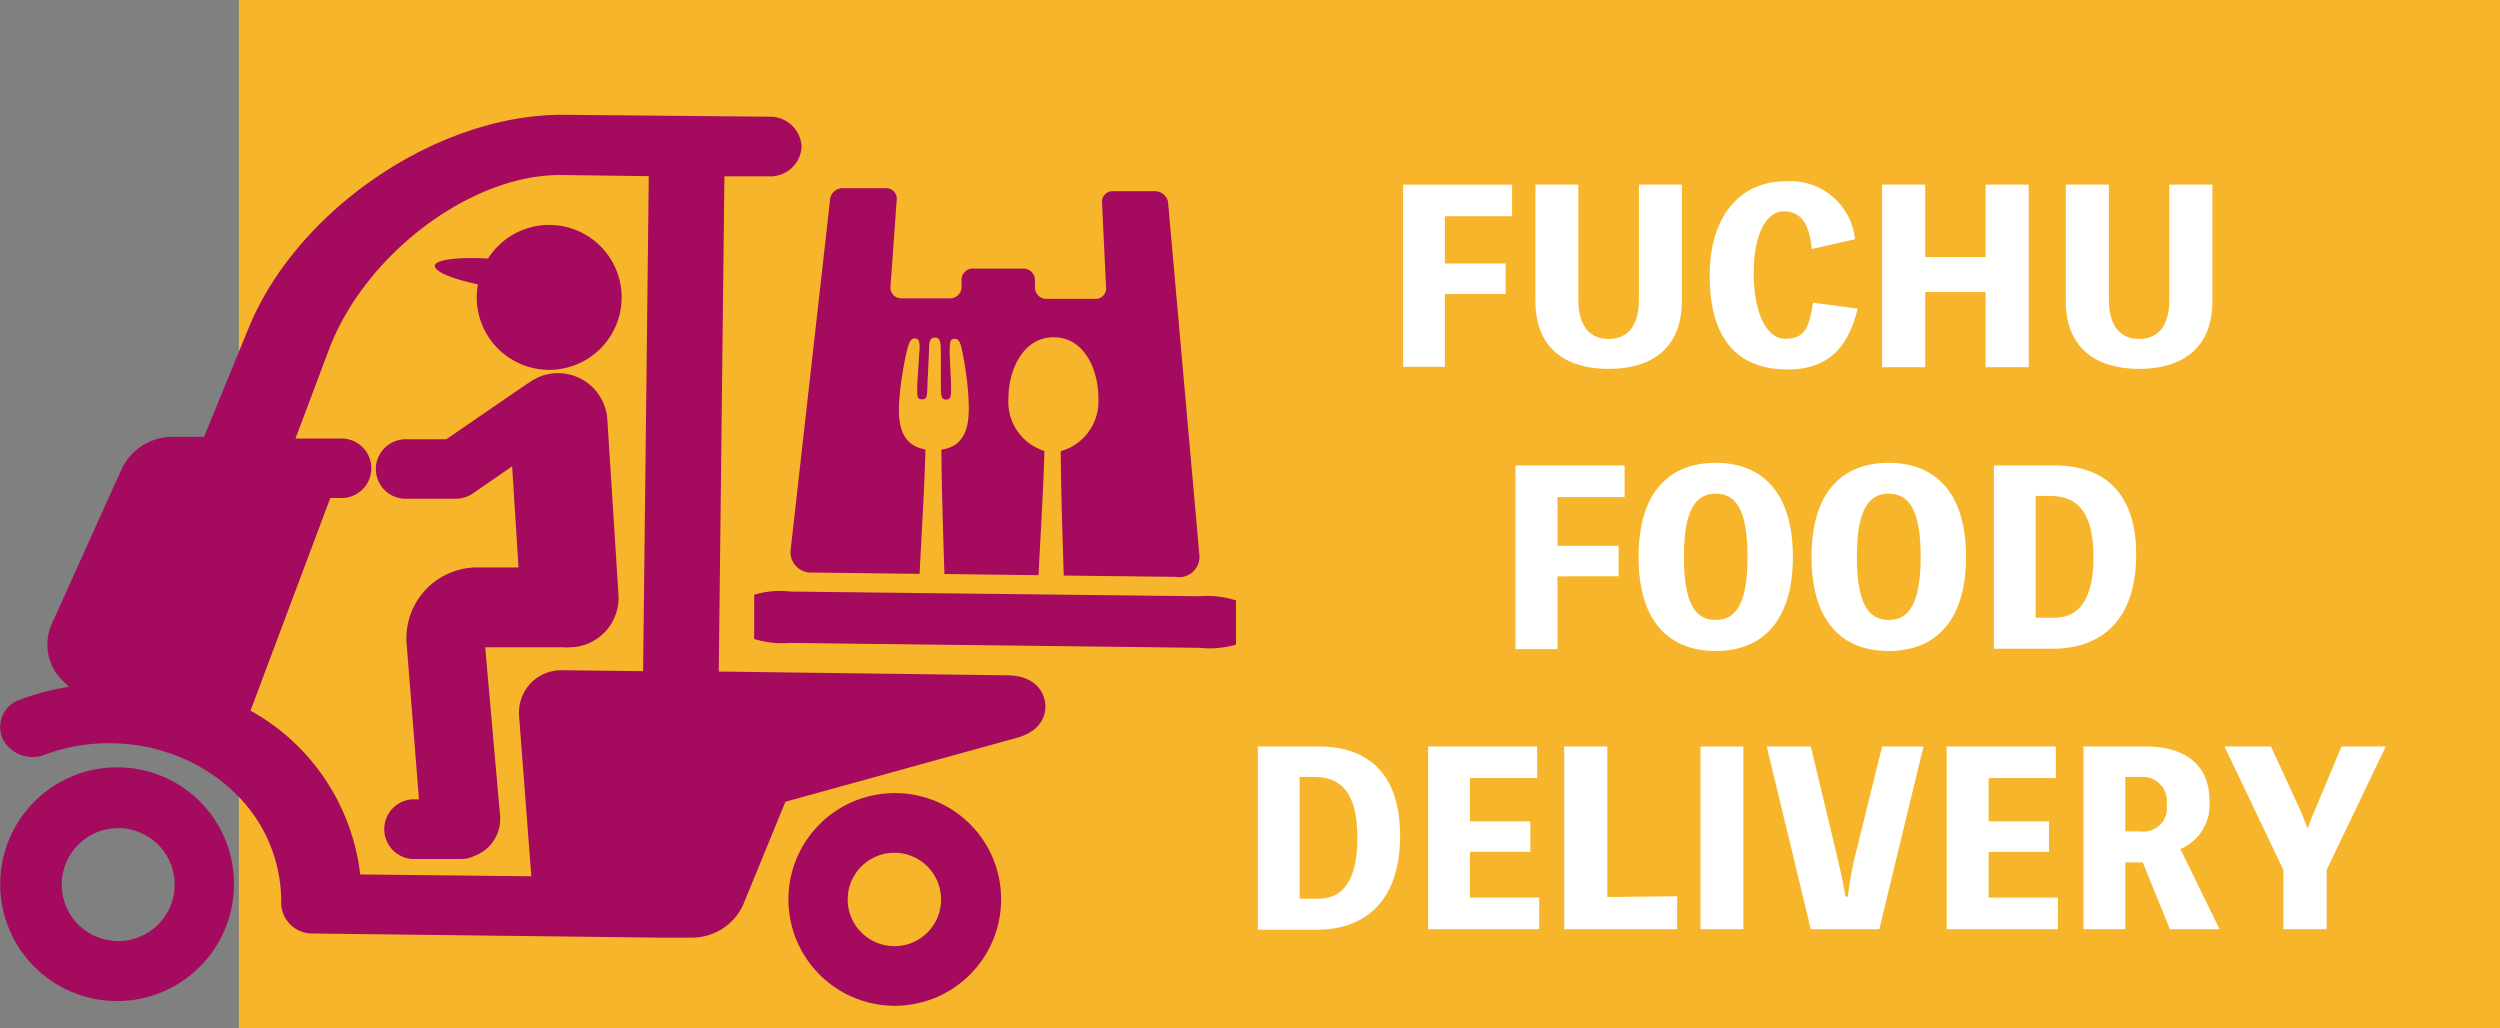 <svg xmlns="http://www.w3.org/2000/svg" width="132.83" height="54.63" viewBox="0 0 132.83 54.63"><rect x="0" y="0" width="132.83" height="54.63" fill="#808080" stroke="none"/><g id="レイヤー_2" data-name="レイヤー 2"><g id="_レイヤー_" data-name="&lt;レイヤー&gt;"><rect x="12.69" width="120.14" height="54.63" style="fill:#f7b52c"/><path d="M53.54,35.88l-15.35-.2.3-26.31,2.36,0a1.66,1.66,0,0,0,1.74-1.56,1.67,1.67,0,0,0-1.71-1.61L30,6.1c-6.67-.07-14.21,5-16.8,11.35l-2.36,5.76-1.6,0A3,3,0,0,0,6.5,24.84L2.72,33.22a2.68,2.68,0,0,0,.59,2.93h0l.35.34a13.53,13.53,0,0,0-2.59.68,1.54,1.54,0,0,0-.94,2.06,1.78,1.78,0,0,0,2.25.87,9.68,9.68,0,0,1,3.55-.61,10,10,0,0,1,2.51.35l.25.08A9.26,9.26,0,0,1,12.34,42a8,8,0,0,1,2.6,6,1.65,1.65,0,0,0,1.7,1.6l14.27.17,4.21.05,1.62,0a3,3,0,0,0,2.73-1.71l2.26-5.51,0,0L54,39.21c1.66-.45,1.57-1.65,1.53-1.89S55.27,35.91,53.54,35.88ZM16,39.82a11.33,11.33,0,0,0-2.69-2.06l4.24-11.3h.6a1.58,1.58,0,0,0,0-3.16l-2.45,0h0l1.76-4.68c1.91-5.11,7.58-9.37,12.37-9.32l4.64.06-.3,26.3-4.32-.05h0a2.24,2.24,0,0,0-1.67.71,2.28,2.28,0,0,0-.6,1.73l.65,8.51-9.09-.1A11.52,11.52,0,0,0,16,39.82Z" style="fill:#a40b5e"/><path d="M6.33,40.77a6.21,6.21,0,1,0,6.1,6.28A6.19,6.19,0,0,0,6.33,40.77ZM6.22,50a3,3,0,1,1,3.06-3A3,3,0,0,1,6.22,50Z" style="fill:#a40b5e"/><path d="M47.64,42.14a5.65,5.65,0,1,0,5.55,5.72A5.63,5.63,0,0,0,47.64,42.14Zm-.09,8.13A2.48,2.48,0,1,1,50,47.82,2.47,2.47,0,0,1,47.55,50.27Z" style="fill:#a40b5e"/><path d="M29.11,19.65a3.85,3.85,0,1,0-3.78-3.9A3.85,3.85,0,0,0,29.11,19.65Z" style="fill:#a40b5e"/><path d="M25.78,34.39l4.14,0a1.5,1.5,0,0,0,.37,0h.12a2.63,2.63,0,0,0,2.45-2.8l-.59-9.29a2.63,2.63,0,0,0-2.78-2.47,2.58,2.58,0,0,0-1.39.51l-.09.05-4.3,2.95-2.16,0a1.58,1.58,0,0,0,0,3.16l2.66,0a1.63,1.63,0,0,0,.91-.28l2.09-1.44.34,5.37-2.12,0a3.76,3.76,0,0,0-3.82,4.12l.65,8.2h-.38a1.59,1.59,0,0,0,0,3.17l2.63,0a1.59,1.59,0,0,0,.69-.16,2.1,2.1,0,0,0,1.37-2.15Z" style="fill:#a40b5e"/><path d="M40.07,31.6l0,2.35a5.13,5.13,0,0,0,1.92.21l21.75.26a5,5,0,0,0,1.93-.17l0-2.35a5,5,0,0,0-1.92-.22L42,31.43A4.76,4.76,0,0,0,40.07,31.6Z" style="fill:#a40b5e"/><path d="M63.73,29.54,62.06,10.73a.71.71,0,0,0-.7-.57l-2.19,0a.56.56,0,0,0-.62.55l.22,4.62a.56.56,0,0,1-.62.55l-2.52,0a.61.61,0,0,1-.64-.57v-.47a.62.62,0,0,0-.65-.57l-2.59,0a.6.6,0,0,0-.66.55v.47a.61.61,0,0,1-.65.56l-2.52,0a.57.57,0,0,1-.61-.57l.33-4.61A.57.57,0,0,0,47,10l-2.18,0a.67.67,0,0,0-.71.55L42,29.29a1.09,1.09,0,0,0,1.18,1.13l5.68.07c.09-1.85.28-4.95.31-6.61-1.63-.27-1.45-2-1.34-3.17a19.21,19.21,0,0,1,.32-1.92c.11-.48.21-.82.45-.81s.3.2.24.82l-.1,1.57c0,.62-.06.84.24.85s.28-.22.3-.85l.08-1.66c0-.62.06-.77.32-.77s.3.16.31.78l0,1.66c0,.62,0,.85.28.85s.27-.22.26-.84l-.07-1.57c0-.62,0-.82.27-.82s.33.34.43.83a18.84,18.84,0,0,1,.27,1.92c.08,1.18.23,2.91-1.41,3.14,0,1.66.1,4.77.16,6.61l5,.06c.09-1.84.28-4.95.31-6.6a2.73,2.73,0,0,1-1.91-2.78c0-1.56.8-3.28,2.43-3.26s2.37,1.76,2.35,3.32a2.74,2.74,0,0,1-2,2.73c0,1.65.1,4.76.16,6.61l5.94.07A1.08,1.08,0,0,0,63.73,29.54Z" style="fill:#a40b5e"/><path d="M31.26,15.12c-.05.42-1.91.54-4.16.27s-4-.84-4-1.26,1.92-.55,4.16-.27S31.31,14.69,31.26,15.12Z" style="fill:#a40b5e"/><path d="M76.77,11.49V14H80v1.62H76.77v3.87H74.55V9.81h5.79v1.68Z" style="fill:#fff"/><path d="M89.36,9.81V16c0,2.5-1.6,3.6-3.89,3.6s-3.89-1.1-3.89-3.6V9.81h2.28v6.12c0,1.47.67,2.08,1.61,2.08s1.61-.61,1.61-2.08V9.81Z" style="fill:#fff"/><path d="M98.7,16.4C98.17,18.6,97,19.63,95,19.63c-2.74,0-4.16-1.67-4.16-5,0-3.07,1.55-5,4.05-5a3.45,3.45,0,0,1,3.67,3.08l-2.3.52c-.12-1.37-.59-2-1.49-2s-1.59,1.17-1.59,3.27S93.84,18,94.85,18s1.28-.55,1.48-1.92Z" style="fill:#fff"/><path d="M107.79,9.81v9.7H105.5v-4h-3.21v4H100V9.81h2.29v3.85h3.21V9.81Z" style="fill:#fff"/><path d="M117.55,9.81V16c0,2.5-1.61,3.6-3.89,3.6s-3.9-1.1-3.9-3.6V9.81h2.29v6.12c0,1.47.67,2.08,1.61,2.08s1.6-.61,1.6-2.08V9.81Z" style="fill:#fff"/><path d="M82.75,26.41V29H86v1.62H82.75v3.87H80.52V24.73h5.8v1.68Z" style="fill:#fff"/><path d="M95.26,29.59c0,3.48-1.69,5-4.1,5s-4.1-1.49-4.1-5,1.69-5,4.1-5S95.26,26.1,95.26,29.59Zm-2.41,0c0-2.47-.6-3.36-1.69-3.36s-1.69.89-1.69,3.36.6,3.35,1.69,3.35S92.85,32.05,92.85,29.59Z" style="fill:#fff"/><path d="M104.46,29.59c0,3.48-1.7,5-4.11,5s-4.1-1.49-4.1-5,1.69-5,4.1-5S104.46,26.1,104.46,29.59Zm-2.41,0c0-2.47-.61-3.36-1.7-3.36s-1.69.89-1.69,3.36.61,3.35,1.69,3.35S102.05,32.05,102.05,29.59Z" style="fill:#fff"/><path d="M109.16,24.73c2.67,0,4.34,1.48,4.34,4.74,0,3.46-1.83,5-4.46,5h-3.1V24.73Zm0,8.09c1.23,0,2.07-.87,2.07-3.23s-.84-3.24-2.3-3.24h-.77v6.47Z" style="fill:#fff"/><path d="M70.05,39.66c2.67,0,4.34,1.48,4.34,4.74,0,3.46-1.83,5-4.46,5h-3.1V39.66Zm0,8.09c1.23,0,2.07-.87,2.07-3.24s-.84-3.23-2.3-3.23h-.77v6.47Z" style="fill:#fff"/><path d="M81.78,47.69v1.68h-5.9V39.66h5.79v1.68H78.1v2.3h3.21v1.62H78.1v2.43Z" style="fill:#fff"/><path d="M89.11,47.62v1.75h-6V39.66h2.29v8Z" style="fill:#fff"/><path d="M92.63,49.37H90.35V39.66h2.28Z" style="fill:#fff"/><path d="M102.2,39.66l-2.35,9.71H96.21l-2.34-9.71h2.34l1.31,5.46c.24,1,.36,1.55.54,2.52h.12a18,18,0,0,1,.47-2.5L100,39.66Z" style="fill:#fff"/><path d="M109.34,47.69v1.68h-5.91V39.66h5.8v1.68h-3.57v2.3h3.21v1.62h-3.21v2.43Z" style="fill:#fff"/><path d="M115.29,49.37l-1.44-3.55h-.93v3.55H110.7V39.66H114c2,0,3.39.91,3.39,2.85a2.55,2.55,0,0,1-1.54,2.6l2.08,4.26Zm-2.37-5.2h.79a1.24,1.24,0,0,0,1.41-1.42,1.29,1.29,0,0,0-1.41-1.47h-.79Z" style="fill:#fff"/><path d="M123.62,46.22v3.15h-2.3V46.22l-3.13-6.56h2.47l1.52,3.3c.16.35.29.71.43,1.07.12-.37.26-.7.42-1.07l1.38-3.3h2.35Z" style="fill:#fff"/></g></g></svg>